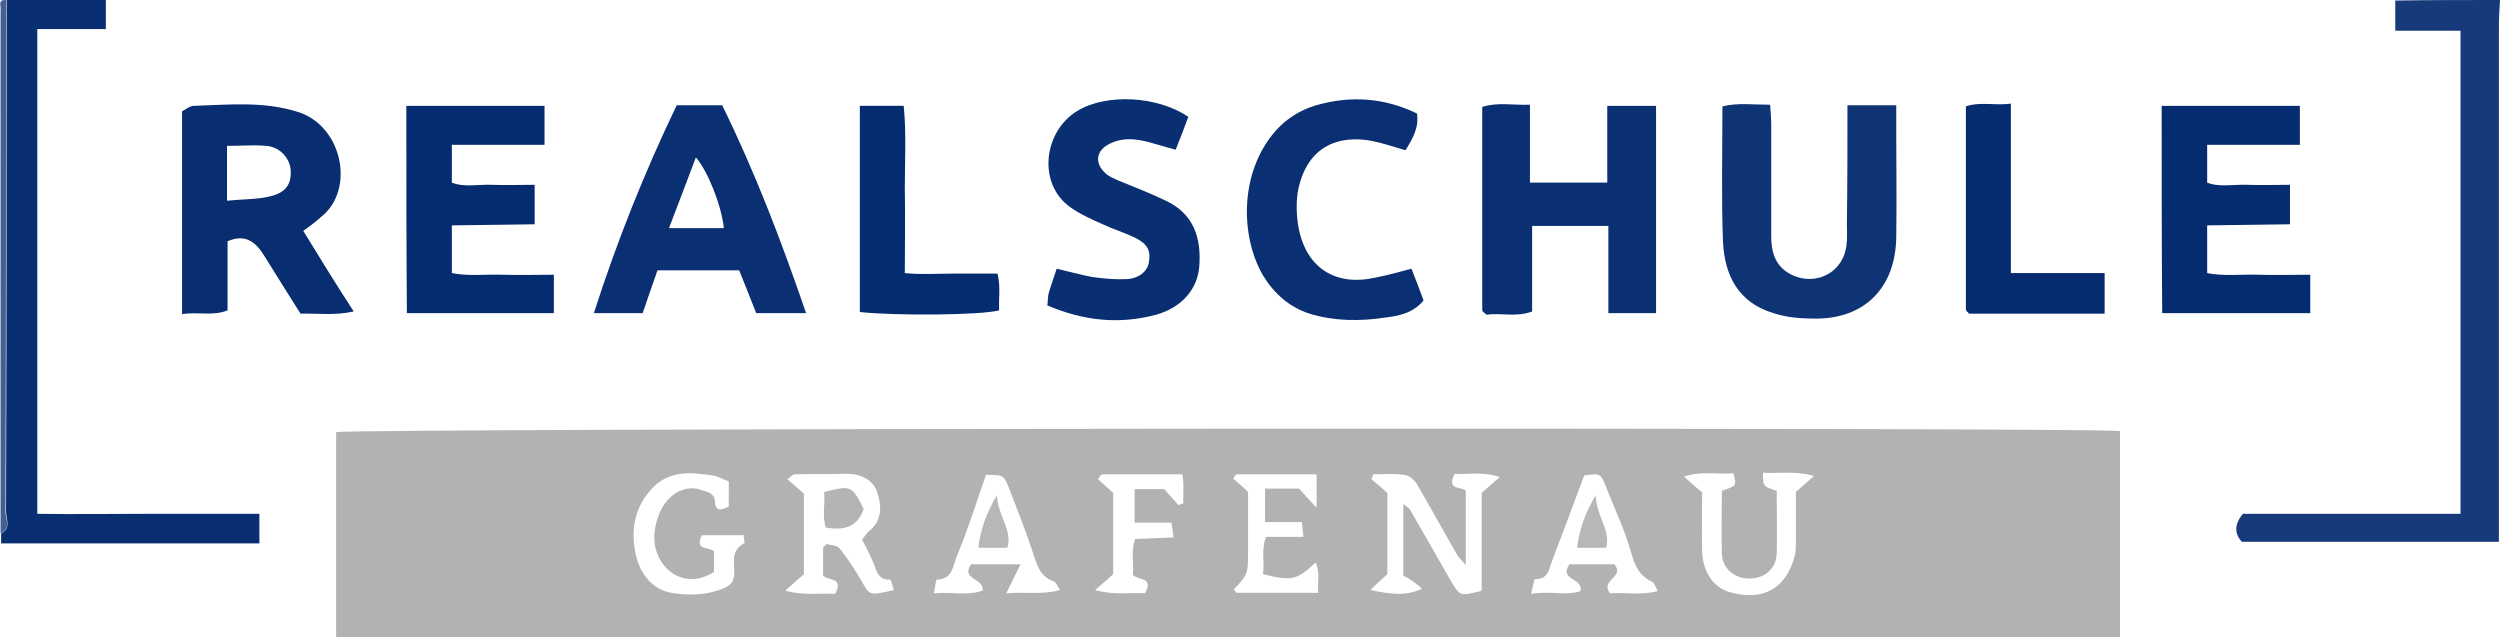<?xml version="1.0" encoding="utf-8"?>
<!-- Generator: Adobe Illustrator 23.0.1, SVG Export Plug-In . SVG Version: 6.00 Build 0)  -->
<svg version="1.1" id="Ebene_1" xmlns="http://www.w3.org/2000/svg" xmlns:xlink="http://www.w3.org/1999/xlink" x="0px" y="0px"
	 viewBox="0 0 455.9 116.2" style="enable-background:new 0 0 455.9 116.2;" xml:space="preserve">
<style type="text/css">
	.st0{fill:#173A7A;}
	.st1{fill:#092E72;}
	.st2{fill:#435F93;}
	.st3{fill:#B0B2B3;}
	.st4{fill:#0A2F73;}
	.st5{fill:#082D71;}
	.st6{fill:#0F3475;}
	.st7{fill:#0A2F72;}
	.st8{fill:#052B70;}
	.st9{fill:#092F72;}
	.st10{fill:#B2B4B5;}
	.st11{fill:#B5B7B8;}
</style>
<path class="st0" d="M455.9,0c-0.1,1.7-0.2,3.3-0.2,5c0,29.7,0,59.4,0,89.1c0,1.5,0,3,0,4.7c-15.7,0-31.3,0-46.9,0
	c-1.3-1.5-1.4-3.1,0.2-5.1c13,0,26.3,0,39.7,0c0-29.5,0-58.7,0-88.1c-3.9,0-7.6,0-11.9,0c0-2,0-3.8,0-5.5C443.1,0,449.5,0,455.9,0z"
	/>
<path class="st1" d="M19.3,0c0,1.6,0,3.3,0,5.3c-4.3,0-8.3,0-12.5,0c0,29.6,0,58.7,0,88.4c6.8,0.1,13.5,0,20.3,0
	c6.6,0,13.3,0,20.2,0c0,1.7,0,3.3,0,5.4c-15.7,0-31.4,0-47.1,0c0-0.6,0-1.2,0-1.8c1.9-1,0.9-2.7,0.9-4C1.2,62.2,1.2,31.1,1.2,0
	C7.2,0,13.3,0,19.3,0z"/>
<path class="st2" d="M1.1,0c0,31.1,0,62.2-0.1,93.3c0,1.3,1.1,3-0.9,4c0-31.8,0-63.7,0-95.5C0.3,1.3-0.6-0.1,1.1,0z"/>
<path class="st3" d="M61.3,116.2c0-12.7,0-25,0-37.4c3.3-0.7,317.9-0.9,325.3-0.2c0,12.5,0,25,0,37.6
	C278.2,116.2,170,116.2,61.3,116.2z M253,89.9c0,5.1,0,10.1,0,14.8c-1.1,1-2,1.8-3.1,2.9c4.7,1,6.8,0.9,9.4-0.2
	c-0.7-0.8-2.4-2-3.4-2.4c0-4.3,0-8.6,0-13.1c0.6,0.5,1,0.7,1.2,1c2.4,4.1,4.7,8.2,7,12.2c2.2,3.8,1.9,3.6,5.9,2.7
	c0.1-0.1,0.2-0.2,0.2-0.4c0-5.9,0-11.8,0-17.5c1.1-1,2-1.8,3.3-2.9c-3.2-1.1-5.8-0.4-8.2-0.6c-1.7,3.1,1.4,2.3,2,3.1
	c0,4.6,0,8.8,0,13.5c-0.7-0.8-1.2-1.2-1.5-1.7c-2.5-4.3-4.9-8.7-7.4-13c-0.5-0.8-1.4-1.6-2.3-1.7c-1.9-0.3-3.8-0.1-5.7-0.1
	c-0.1,0.3-0.2,0.6-0.3,0.9C251,88.1,251.9,88.9,253,89.9z M157.2,98.4c0.6-0.7,0.8-1.1,1.1-1.4c2.7-2,2.5-4.9,1.6-7.4
	c-0.8-2.3-3.3-3.3-5.9-3.2c-3,0.1-6.1,0-9.1,0.1c-0.3,0-0.7,0.4-1.3,0.9c1.1,1,2.1,1.8,3,2.6c0,4.8,0,9.7,0,14.5
	c0,0.1,0,0.3-0.1,0.3c-1,0.9-1.9,1.7-3.3,2.9c3.5,1,6.4,0.4,9.1,0.6c1.7-3.2-1.5-2.3-2.2-3.4c0-1.7,0-3.4,0-5c0-0.1,0.2-0.2,0.6-0.7
	c0.7,0.2,1.9,0.2,2.4,0.8c1.3,1.6,2.4,3.3,3.5,5.1c2.1,3.4,1.3,3.7,6.4,2.5c-0.2-0.7-0.5-1.9-0.7-1.9c-1.5,0.1-2.1-0.7-2.6-1.9
	C159.1,102,158.2,100.3,157.2,98.4z M324,89.5c0,4,0.1,7.8,0,11.5c-0.1,2.5-2,4.5-5,4.5c-2.8,0-4.9-1.9-5-4.5c-0.1-3.9,0-7.8,0-11.5
	c2.7-0.9,2.7-0.9,2.1-3.2c-2.8,0.3-5.6-0.5-9,0.6c1.3,1.2,2.2,2,3.3,2.9c0,3.5-0.1,7.1,0,10.7c0.1,3.8,2.1,6.7,5.1,7.5
	c6,1.7,10.3-0.7,11.8-6.7c0.2-0.8,0.2-1.8,0.2-2.7c0-3,0-6,0-8.9c1-0.9,2-1.7,3.3-2.9c-3.5-1-6.4-0.4-9.3-0.6
	C321.5,88.7,321.5,88.7,324,89.5z M132.9,87.8c-1.1-0.4-2-1-3-1.1c-4-0.6-8-1-11.2,2.6s-3.7,7.8-2.7,12.1c0.8,3.3,3,6.1,6.4,6.7
	c3,0.5,6.2,0.5,9.3-0.7c1.5-0.6,2.2-1.3,2.2-2.9c0-2-0.6-4.2,1.8-5.4c0.2-0.1-0.1-1-0.1-1.5c-2.8,0-5.3,0-7.6,0
	c-1.4,2.8,1.2,2.1,2.2,2.9c0,1.3,0,2.6,0,3.8c-4.7,3-9.2,0.4-10.5-3.8c-0.7-2.2-0.4-4.6,0.6-7c1.4-3.3,4.6-5.3,7.7-4.1
	c0.9,0.3,2.3,0.4,2.4,2.2c0.1,2,1.5,1.2,2.5,0.8C132.9,90.7,132.9,89.2,132.9,87.8z M179.8,86.6c-1.7,4.9-3.3,10-5.3,14.8
	c-0.7,1.7-0.8,4.3-3.7,4.3c-0.1,0-0.3,1.4-0.5,2.5c3.3-0.3,6.2,0.5,8.9-0.5c0.3-2.3-4.1-2-2.1-4.8c2.8,0,5.6,0,9,0
	c-0.9,1.8-1.6,3.3-2.6,5.3c3.7-0.3,6.6,0.3,9.8-0.6c-0.5-0.8-0.8-1.5-1.2-1.6c-2.4-0.9-3-2.9-3.7-5.1c-1.3-4-2.9-8-4.4-11.9
	C183,86.6,183,86.6,179.8,86.6z M293.6,108.2c2.8-0.2,5.6,0.4,8.7-0.4c-0.4-0.7-0.6-1.5-1-1.7c-2.4-1.1-3.2-3-3.9-5.5
	c-1.1-3.9-2.9-7.7-4.4-11.5c-1.1-2.8-1.1-2.8-4.1-2.4c-2,5.3-3.9,10.5-5.9,15.7c-0.5,1.4-0.7,3.3-3.1,3.2c-0.1,0-0.4,1.4-0.7,2.7
	c3.4-0.6,6.3,0.4,9-0.5c0.6-2.5-4-1.9-2-4.9c2.7,0,5.5,0,8.2,0C296.4,105.3,291.7,105.7,293.6,108.2z M240.1,86.5c-5,0-9.8,0-14.6,0
	c-0.2,0-0.3,0.4-0.6,0.8c0.9,0.8,1.9,1.6,2.7,2.4c0,3.7,0,7.2,0,10.6c0,4.4,0,4.4-2.6,7.2c0.2,0.2,0.4,0.6,0.6,0.6
	c4.8,0,9.6,0,14.8,0c-0.2-2,0.4-3.7-0.5-5.5c-3.4,3.2-4.4,3.4-9.6,2.1c0.4-2.1-0.4-4.4,0.6-6.8c2.3,0,4.5,0,6.8,0
	c-0.1-1-0.2-1.7-0.3-2.7c-2.5,0-4.6,0-6.7,0c0-2.2,0-4.1,0-6.1c2.3,0,4.4,0,6.2,0c1,1.1,1.8,2,3.2,3.5
	C240.1,90.2,240.1,88.6,240.1,86.5z M214.9,92.1c0.3-0.1,0.6-0.2,0.9-0.3c-0.1-1.7,0.2-3.4-0.2-5.3c-5,0-9.8,0-14.6,0
	c-0.2,0-0.4,0.4-0.8,0.9c0.9,0.8,1.9,1.6,2.8,2.5c0,5,0,10,0,14.8c-1,0.9-1.9,1.7-3.3,2.9c3.5,1,6.4,0.4,9.1,0.6
	c1.7-3.1-1.4-2.3-2.2-3.4c0.2-2.2-0.4-4.4,0.4-6.5c2.4-0.1,4.6-0.2,7-0.3c-0.1-1.1-0.2-1.7-0.4-2.7c-2.4,0-4.6,0-6.7,0
	c0-2.2,0-4.1,0-6.1c2,0,3.8,0,5.4,0C213.3,90.3,214.1,91.2,214.9,92.1z"/>
<path class="st4" d="M293.1,19.3c3.3,0,6,0,8.9,0c0,12.6,0,25.1,0,37.8c-2.8,0-5.6,0-8.7,0c0-5.3,0-10.6,0-15.9c-4.8,0-9.3,0-13.9,0
	c0,5.3,0,10.4,0,15.6c-2.9,1.1-5.7,0.2-8.3,0.6c-0.3-0.3-0.5-0.4-0.6-0.5s-0.2-0.2-0.2-0.4c0-12.3,0-24.5,0-37
	c2.8-0.9,5.6-0.3,8.7-0.4c0,4.7,0,9.4,0,14.2c4.8,0,9.2,0,14.1,0C293.1,28.8,293.1,24.2,293.1,19.3z"/>
<path class="st5" d="M55.3,42.1c3,4.9,5.9,9.6,9.2,14.7c-3.6,0.8-6.7,0.3-9.7,0.4c-2.3-3.6-4.5-7.2-6.7-10.7
	c-1.5-2.4-3.4-3.9-6.6-2.5c0,4.1,0,8.3,0,12.6c-2.7,1.1-5.4,0.2-8.3,0.7c0-12.5,0-24.7,0-37c0.6-0.3,1.4-1,2.2-1
	c6.4-0.2,12.8-0.9,19.2,1.2c7.9,2.7,10.2,14.2,3.9,19.1C57.4,40.6,56.3,41.4,55.3,42.1z M41.4,36.6c2.9-0.3,5.5-0.2,7.9-0.8
	c2.9-0.7,3.9-2.3,3.7-4.9c-0.2-2.1-2-4.1-4.4-4.3c-2.3-0.2-4.7,0-7.2,0C41.4,29.9,41.4,32.9,41.4,36.6z"/>
<path class="st6" d="M336.9,19.2c3.2,0,5.8,0,8.9,0c0,1.6,0,3.1,0,4.5c0,6.5,0.1,13,0,19.5c-0.1,9.1-5.6,15-14.9,14.9
	c-2.5,0-5.1-0.2-7.5-1c-6.4-1.9-8.9-6.9-9.2-13c-0.3-8.2-0.1-16.3-0.1-24.7c2.8-0.7,5.6-0.3,8.7-0.3c0.1,1.3,0.2,2.5,0.2,3.6
	c0,6.8,0,13.6,0,20.4c0,2.6,0.6,4.9,2.7,6.4c4.3,3,10.2,0.9,11-4.6c0.2-1.3,0.1-2.7,0.1-4.1C336.9,33.8,336.9,26.7,336.9,19.2z"/>
<path class="st7" d="M123.4,19.2c3,0,5.6,0,8.3,0c6,12.2,10.8,24.8,15.3,37.9c-3.2,0-6.1,0-9.1,0c-1-2.5-2-5.1-3.1-7.8
	c-5,0-9.9,0-14.9,0c-0.9,2.6-1.8,5.1-2.7,7.8c-2.8,0-5.6,0-8.9,0C112.5,44,117.5,31.5,123.4,19.2z M132,41.6
	c-0.4-4-2.9-10.4-5.1-12.9c-1.6,4.3-3.2,8.4-4.9,12.9C125.5,41.6,128.8,41.6,132,41.6z"/>
<path class="st8" d="M74.1,19.3c8.5,0,16.8,0,25.2,0c0,2.4,0,4.5,0,7.1c-5.7,0-11.2,0-16.9,0c0,2.4,0,4.5,0,6.9
	c2.2,0.9,4.8,0.3,7.3,0.4c2.5,0.1,5.1,0,7.8,0c0,2.5,0,4.5,0,7.2c-4.9,0.1-9.9,0.1-15.1,0.2c0,3,0,5.7,0,8.7c3,0.6,6.2,0.2,9.3,0.3
	c3,0.1,6,0,9.3,0c0,2.4,0,4.6,0,7c-8.8,0-17.7,0-26.8,0C74.1,44.6,74.1,32.1,74.1,19.3z"/>
<path class="st8" d="M394.2,19.3c8.5,0,16.8,0,25.2,0c0,2.4,0,4.5,0,7.1c-5.7,0-11.2,0-16.9,0c0,2.4,0,4.5,0,6.9
	c2.2,0.9,4.8,0.3,7.3,0.4c2.5,0.1,5.1,0,7.8,0c0,2.5,0,4.5,0,7.2c-4.9,0.1-9.9,0.1-15.1,0.2c0,3,0,5.7,0,8.7c3,0.6,6.2,0.2,9.3,0.3
	c3,0.1,6,0,9.5,0c0,1.4,0,2.5,0,3.7c0,1,0,2.1,0,3.3c-9.1,0-17.9,0-27,0C394.2,44.6,394.2,32.1,394.2,19.3z"/>
<path class="st9" d="M191,55.7c0.1-0.9,0.1-1.6,0.2-2.1c0.4-1.4,0.9-2.8,1.5-4.6c2.2,0.5,4.3,1.1,6.4,1.5c2.1,0.3,4.2,0.5,6.3,0.4
	c2.3-0.1,3.8-1.4,4.1-3c0.4-2.2-0.2-3.4-2.6-4.6c-1.9-0.9-3.9-1.5-5.8-2.4c-2-0.9-4.1-1.8-5.9-3.1c-6-4.2-5-13.8,1.3-17.6
	c5.3-3.2,14.6-2.7,20.2,1.1c-0.7,1.9-1.4,3.8-2.3,6c-1.6-0.4-3.1-0.9-4.6-1.3c-2.5-0.7-5-1-7.4,0.2c-2.5,1.2-2.9,3.5-0.8,5.4
	c0.6,0.6,1.5,0.9,2.3,1.3c2.9,1.2,5.8,2.3,8.7,3.7c5.1,2.4,6.5,6.8,6.1,12c-0.3,4.1-3.2,7.5-7.9,8.8C204,59.2,197.6,58.5,191,55.7z"
	/>
<path class="st7" d="M257.4,49c0.8,2,1.5,3.9,2.2,5.8c-1.9,2.3-4.5,2.8-6.9,3.1c-4.6,0.7-9.3,0.7-13.9-0.7c-3.7-1.2-6.5-3.7-8.5-7
	c-4.2-7.3-4.2-18.8,2.2-26.2c2-2.3,4.5-3.9,7.5-4.8c6.3-1.8,12.4-1.4,18.4,1.5c0.4,2.6-0.8,4.6-2.1,6.7c-2.1-0.6-4.1-1.3-6.1-1.7
	c-5.8-1.1-11.6,0.7-13.4,8.6c-0.5,2.3-0.4,4.9,0,7.2c1.4,7.4,6.8,10.8,14.1,9.1C253.1,50.2,255.1,49.6,257.4,49z"/>
<path class="st8" d="M156.8,56.9c0-12.5,0-25,0-37.6c2.6,0,5.1,0,8,0c0.5,5,0.2,10.1,0.2,15.1c0.1,5,0,10,0,15.4
	c2.9,0.3,5.7,0.1,8.5,0.1c2.7,0,5.4,0,8.4,0c0.6,2.3,0.2,4.5,0.3,6.7C178.8,57.5,163.1,57.6,156.8,56.9z"/>
<path class="st8" d="M383.8,57.2c-8.5,0-16.6,0-24.7,0c-0.2-0.2-0.3-0.3-0.4-0.4c-0.1-0.1-0.2-0.2-0.2-0.4c0-12.3,0-24.5,0-37
	c2.6-0.9,5.3-0.1,8.2-0.5c0,10.4,0,20.5,0,30.9c5.8,0,11.4,0,17.1,0C383.8,52.5,383.8,54.7,383.8,57.2z"/>
<path class="st10" d="M157.5,92.8c-1.1,3.3-3.6,4-6.9,3.4c-0.7-2.1-0.1-4.3-0.3-6.5C155.3,88.5,155.3,88.5,157.5,92.8z"/>
<path class="st11" d="M183.7,99.9c-1.9,0-3.4,0-5.3,0c0.4-3.3,1.4-6.2,3.4-9.6C182,94.2,184.7,96.7,183.7,99.9z"/>
<path class="st11" d="M292.9,99.9c-1.9,0-3.4,0-5.3,0c0.4-3.3,1.4-6.2,3.4-9.6C291.1,94.2,293.8,96.7,292.9,99.9z"/>
</svg>
